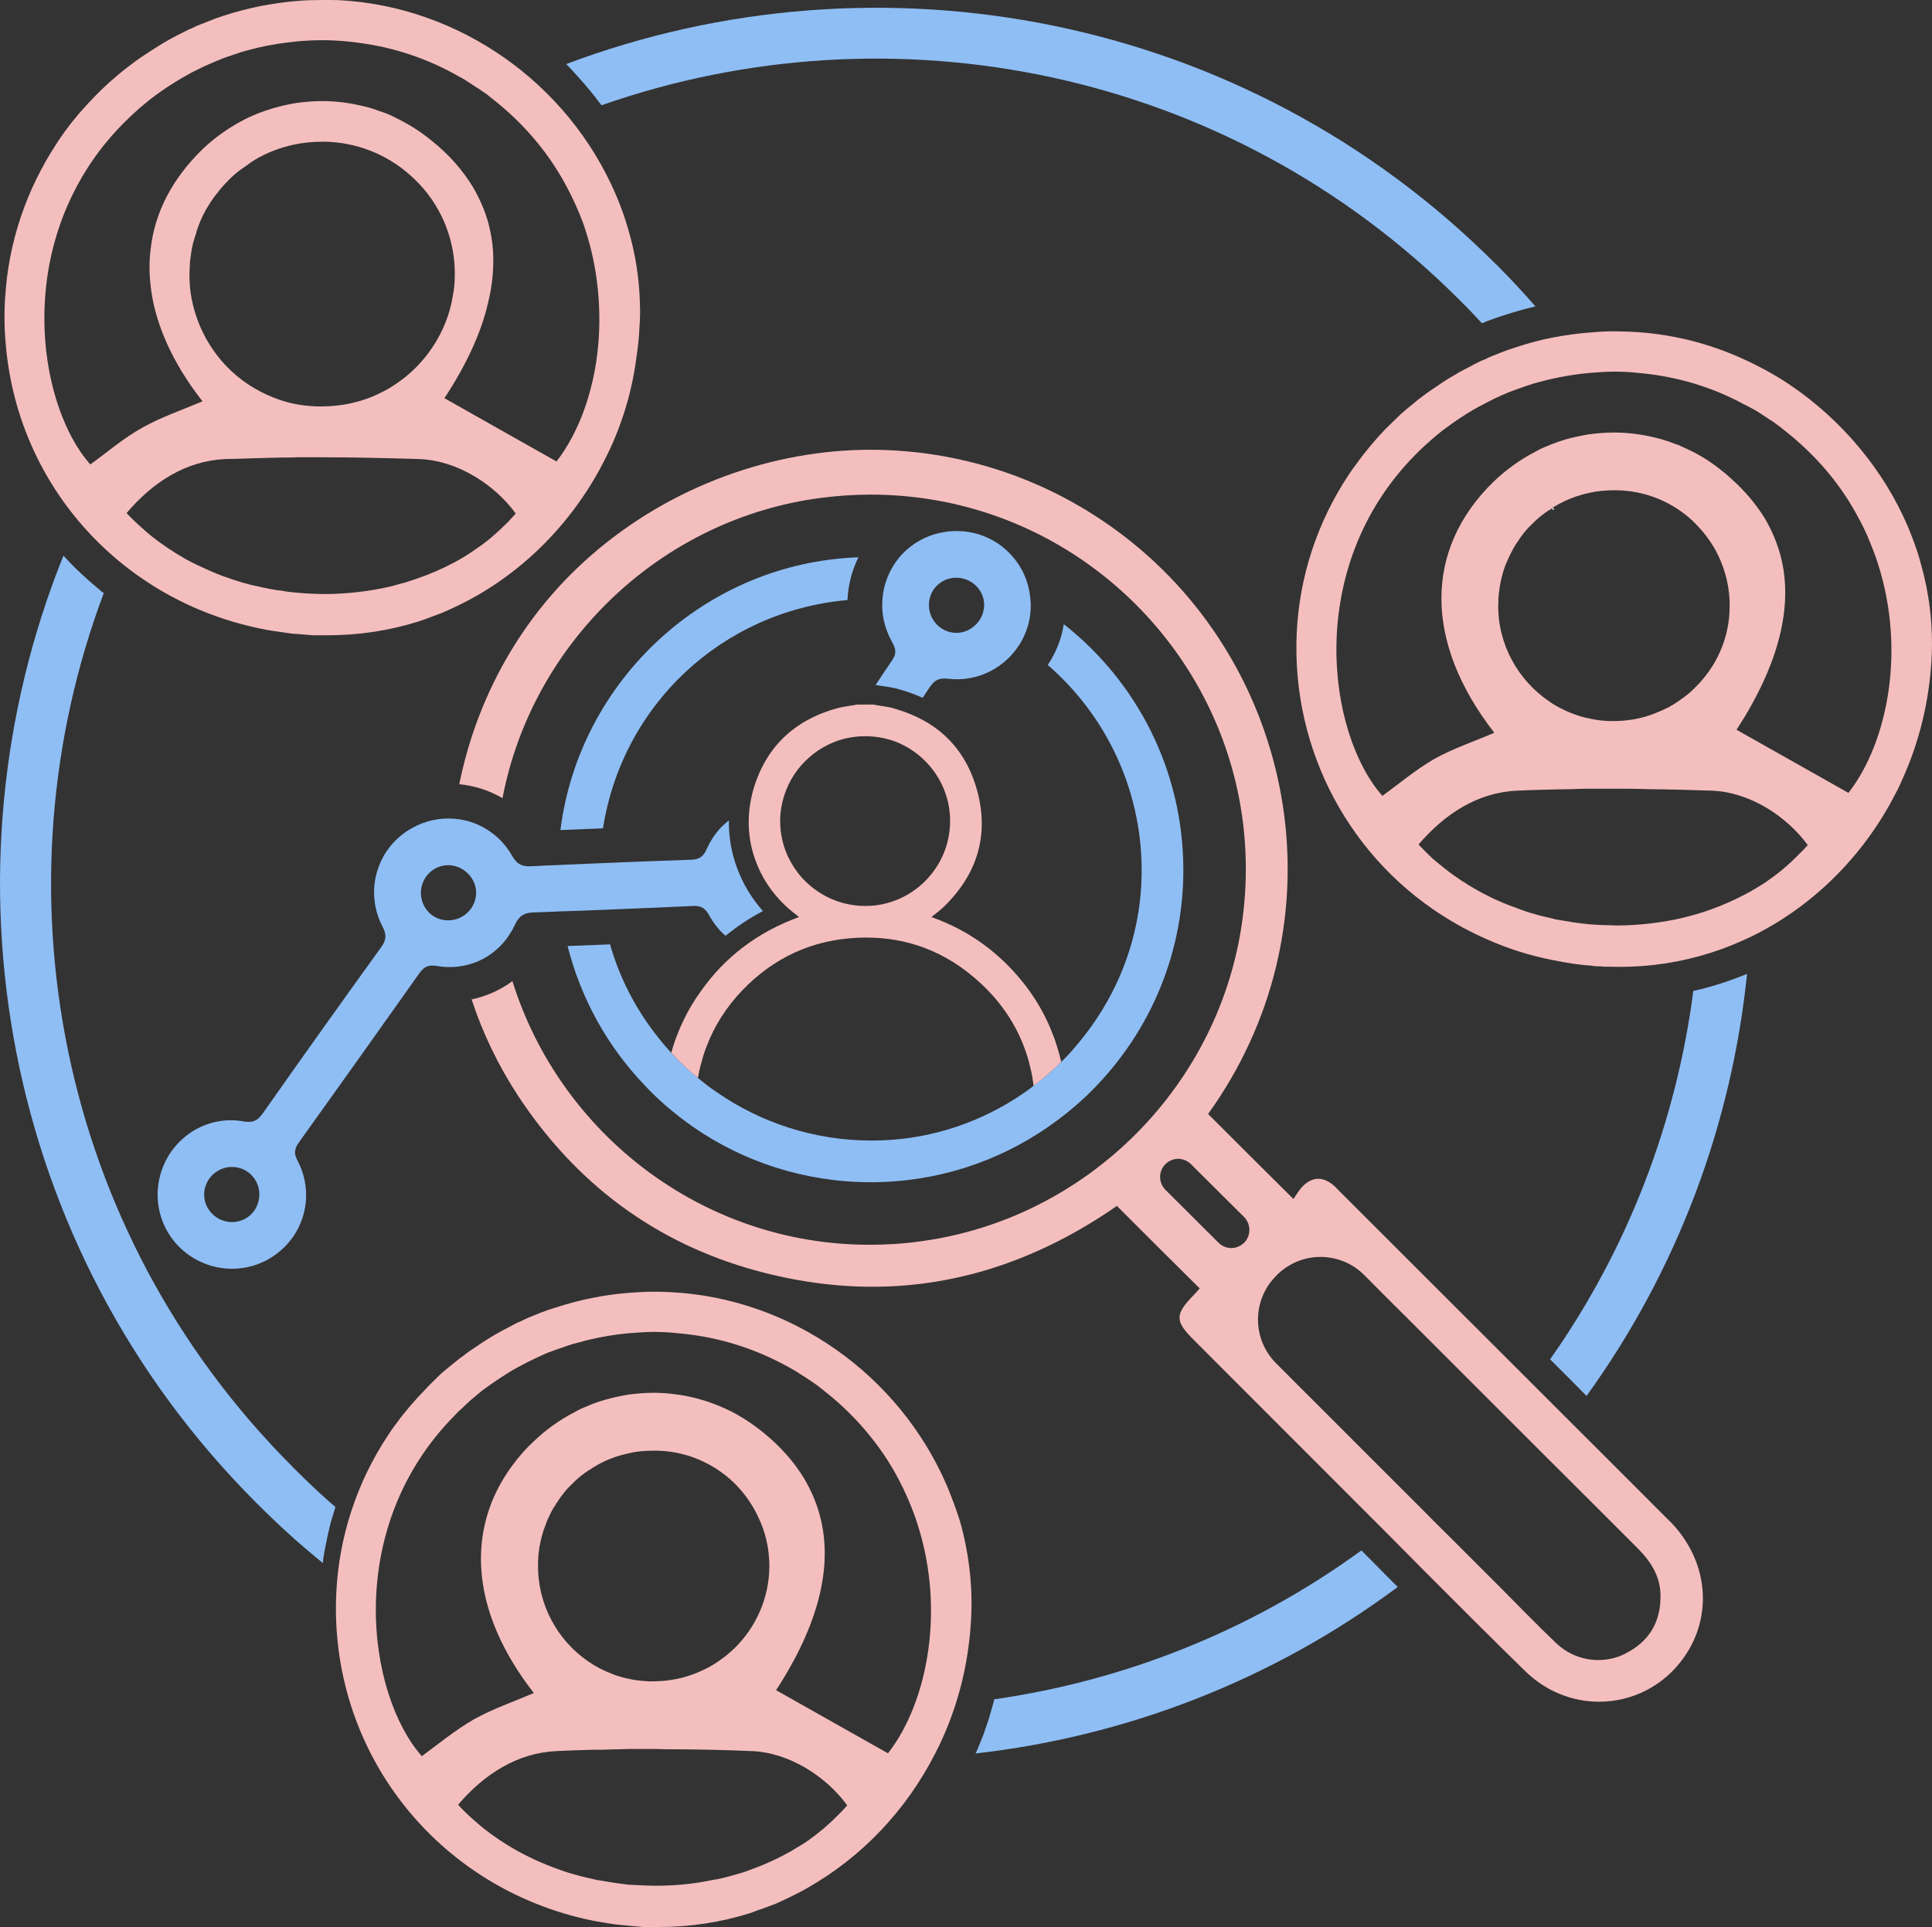 <?xml version="1.0" encoding="UTF-8"?>
<svg id="Layer_2" data-name="Layer 2" xmlns="http://www.w3.org/2000/svg" viewBox="0 0 128.8 128.5">
  <rect x="0" y="0" width="128.8" height="128.5" fill="#333333" stroke="none"/>
  <defs>
    <style>
      .cls-1 {
        fill: #fff;
      }

      .cls-2 {
        fill: #f5bebe;
      }

      .cls-3 {
        fill: #8fbef5;
      }
    </style>
  </defs>
  <g id="Layer_1-2" data-name="Layer 1">
    <g>
      <g>
        <g>
          <path class="cls-2" d="M42.66,20.24c-.04-1.7-.31-3.38-.79-4.99h0c-.22-.76-.49-1.52-.83-2.31C37.83,5.5,30.59.43,22.6.01c-.37-.01-.71-.01-1.07-.01-.55,0-1.11.01-1.66.06-.82.06-1.67.19-2.49.34-.84.18-1.63.37-2.41.63l-.13.04c-.25.09-.54.18-.79.29l-.21.08c-.16.06-.33.14-.51.2l-.25.1c-.16.08-.31.17-.46.21-.27.14-.57.29-.87.44-.28.14-.57.31-.85.47-.42.26-.85.53-1.27.81-.42.27-.82.57-1.19.86-.42.32-.79.65-1.15.96-.36.33-.72.67-1.06,1.03-.7.72-1.35,1.48-1.91,2.25-.2.29-.38.53-.54.79C1.75,12.65.57,16.16.35,19.77c-.02.12-.02.18-.02.24-.06,1.12-.03,2.17.08,3.24.91,9.27,7.73,16.78,16.98,18.67.48.11.94.17,1.45.24.36.06.72.11,1.06.12l.96.08h.32c.21,0,.45,0,.66,0,2.08,0,4.11-.31,6.06-.92.25-.09.54-.18.81-.29.3-.12.61-.22.91-.35.3-.14.61-.27.89-.41,4.12-1.98,7.57-5.39,9.72-9.57.15-.29.3-.59.45-.91.91-1.98,1.51-4.09,1.77-6.25.09-.57.15-1.15.18-1.85.05-.58.05-1.11.03-1.58ZM34.08,34.57c-.09.12-.19.22-.3.32-.63.63-1.28,1.2-2.01,1.69-.24.17-.48.33-.73.49-.24.15-.51.3-.77.44-.77.41-1.59.77-2.44,1.06-.29.1-.56.19-.85.28-.29.07-.59.16-.87.24-1.46.34-2.99.52-4.51.52-.15,0-.33-.01-.48-.01-.44-.02-.88-.03-1.31-.08-.39-.03-.76-.07-1.12-.15-.09,0-.19,0-.28-.03-.27-.04-.54-.09-.81-.15-.15-.03-.31-.06-.45-.1-.32-.06-.65-.15-.98-.24-.43-.13-.87-.28-1.3-.43-.57-.21-1.13-.47-1.67-.72-.28-.13-.55-.27-.82-.42-.79-.45-1.55-.95-2.27-1.52-.24-.19-.46-.39-.69-.6-.34-.3-.67-.61-.98-.95,1.74-2.05,3.92-3.47,6.56-3.6.74-.01,1.44-.04,2.15-.06.53-.01,1.03-.03,1.54-.04.37,0,.73,0,1.12-.02h1.37c2.27,0,4.54.05,6.81.12,2.52.11,4.99,1.7,6.39,3.63-.09.12-.2.22-.3.33ZM12.71,19.54c-.06-.47-.08-.89-.08-1.33l.02-.39c0-.37.06-.67.1-.99.06-.43.18-.88.33-1.28.01-.09.06-.25.12-.4.16-.45.34-.82.52-1.15.08-.14.17-.27.25-.41.02-.04.09-.14.15-.23.18-.27.38-.51.57-.75.42-.49.85-.93,1.33-1.28l.72-.51c.09-.06.18-.11.26-.17.72-.43,1.6-.79,2.56-1,.59-.13,1.25-.2,1.95-.2h.11c2.1.03,4.1.8,5.68,2.19.91.79,1.63,1.73,2.14,2.78.19.38.36.82.51,1.31.26.86.38,1.75.37,2.61,0,.51-.05.99-.14,1.43-.28,1.75-1.17,3.47-2.5,4.78-.2.19-.41.39-.63.57-.51.4-.97.71-1.43.95-.23.11-.48.24-.73.35-1.11.46-2.26.68-3.48.68h-.29c-.65-.03-1.13-.09-1.58-.19-.43-.09-.88-.23-1.3-.4-.59-.23-1.19-.54-1.74-.91-2.05-1.38-3.42-3.59-3.79-6.06ZM39.93,22.33c-.18,3.4-1.27,6.44-2.83,8.44-2.51-1.41-4.99-2.82-7.47-4.22,1.47-2.24,2.45-4.36,2.91-6.37.29-1.18.39-2.33.33-3.42-.04-.64-.15-1.25-.3-1.84-.22-.83-.58-1.65-1.03-2.43-.68-1.12-1.59-2.18-2.79-3.13-.66-.54-1.37-1-2.12-1.38-.28-.15-.58-.3-.89-.42-.15-.06-.3-.1-.47-.16-.44-.18-.92-.3-1.4-.4-.79-.17-1.6-.26-2.4-.26-.57,0-1.11.05-1.66.12-.54.08-1.06.2-1.57.35-.35.1-.71.22-1.04.35-.02.02-.03.02-.05.02-.32.13-.65.28-.97.45-.98.52-1.92,1.18-2.74,1.98-1.97,1.94-3.11,4.15-3.39,6.54-.15,1.1-.09,2.25.13,3.43.44,2.21,1.54,4.51,3.32,6.78-1.36.58-2.73,1.04-4,1.75-1.23.68-2.32,1.62-3.48,2.46-1.67-1.88-2.91-5.24-3.05-9.03-.04-1.2.02-2.42.21-3.67.54-3.48,2.08-7.06,5.06-10.06.35-.35.7-.68,1.05-.99.25-.21.49-.4.74-.61.87-.67,1.78-1.25,2.72-1.76.28-.14.57-.29.84-.42.27-.12.55-.24.83-.36.36-.15.7-.28,1.08-.4.34-.12.7-.24,1.07-.33.2-.06.39-.1.58-.15.88-.21,1.77-.34,2.66-.43.55-.05,1.11-.08,1.66-.08s1.1.03,1.65.08c.29.03.56.06.83.1,2.31.3,4.58,1.05,6.68,2.26.26.13.49.28.73.44.12.08.24.15.36.24.26.15.48.32.72.48.46.36.91.72,1.36,1.12,1.73,1.55,3.04,3.27,4,5.09.43.81.79,1.61,1.09,2.43.43,1.24.73,2.5.89,3.73.17,1.26.21,2.48.15,3.68Z"/>
          <g>
            <g>
              <g>
                <path class="cls-1" d="M103.29,33.99v.02s.05-.04.08-.06c-.03.01-.06.03-.08.04Z"/>
                <path class="cls-1" d="M103.46,33.89c-.06.04-.12.07-.16.12h0s.1-.07.16-.12Z"/>
              </g>
              <g>
                <path class="cls-1" d="M103.29,33.99v.02s.05-.04.08-.06c-.03.01-.06.03-.08.04ZM103.52,33.84s-.05.03-.06.05l.06.1h.1l-.1-.15ZM103.29,33.99v.02s.05-.04.08-.06c-.03.01-.06.03-.08.04ZM103.52,33.84s-.05.03-.06.05l.06.1h.1l-.1-.15ZM103.29,33.99v.02s.05-.04.08-.06c-.03.01-.06.03-.08.04ZM103.52,33.84s-.05.03-.06.05l.06.1h.1l-.1-.15ZM103.29,33.99v.02s.05-.04.08-.06c-.03.01-.06.03-.08.04ZM103.52,33.84s-.05.03-.06.05l.06.1h.1l-.1-.15ZM103.29,33.99v.02s.05-.04.08-.06c-.03.01-.06.03-.08.04ZM103.52,33.84s-.05.03-.06.05l.06.1h.1l-.1-.15ZM103.29,33.99v.02s.05-.04.08-.06c-.03.01-.06.03-.08.04ZM103.52,33.84s-.05.03-.06.05l.06.1h.1l-.1-.15ZM103.29,33.99v.02s.05-.04.08-.06c-.03.01-.06.03-.08.04ZM103.52,33.84s-.05.03-.06.05l.06.1h.1l-.1-.15ZM103.52,33.84s-.05.03-.06.05l.06.1h.1l-.1-.15ZM103.29,33.99v.02s.05-.04.08-.06c-.03.01-.06.03-.08.04ZM103.29,33.99v.02s.05-.04.08-.06c-.03.01-.06.03-.08.04ZM103.52,33.84s-.05.03-.06.05l.06.1h.1l-.1-.15ZM103.52,33.84s-.05.03-.06.05l.06.1h.1l-.1-.15ZM103.29,33.99v.02s.05-.04.08-.06c-.03.01-.06.03-.08.04ZM103.52,33.84s-.05.03-.06.05l.06.1h.1l-.1-.15ZM103.29,33.99v.02s.05-.04.08-.06c-.03.01-.06.03-.08.04ZM103.29,33.99v.02s.05-.04.08-.06c-.03.01-.06.03-.08.04ZM103.52,33.84s-.05.03-.06.05l.06.1h.1l-.1-.15ZM103.52,33.84s-.05.03-.06.05l.06.1h.1l-.1-.15ZM103.29,33.99v.02s.05-.04.08-.06c-.03.01-.06.03-.08.04ZM103.29,33.99v.02s.05-.04.08-.06c-.03.01-.06.03-.08.04ZM103.52,33.84s-.05.03-.06.05l.06.1h.1l-.1-.15ZM103.29,33.99v.02s.05-.04.08-.06c-.03.01-.06.03-.08.04ZM103.52,33.84s-.05.03-.06.05l.06.1h.1l-.1-.15ZM103.29,33.99v.02s.05-.04.08-.06c-.03.01-.06.03-.08.04ZM103.52,33.84s-.05.03-.06.05l.06.1h.1l-.1-.15ZM103.29,33.99v.02s.05-.04.08-.06c-.03.01-.06.03-.08.04ZM103.52,33.84s-.05.03-.06.05l.06.1h.1l-.1-.15ZM103.29,33.99v.02s.05-.04.08-.06c-.03.01-.06.03-.08.04ZM103.52,33.84s-.05.03-.06.05l.06.1h.1l-.1-.15ZM103.29,33.99v.02s.05-.04.08-.06c-.03.01-.06.03-.08.04ZM103.52,33.84s-.05.03-.06.05l.06.1h.1l-.1-.15Z"/>
                <path class="cls-2" d="M127.99,37.36v-.03c-.22-.74-.49-1.49-.83-2.29-1.6-3.72-4.39-7.06-7.85-9.39-.93-.63-1.97-1.2-3.11-1.72-2.4-1.09-4.91-1.69-7.48-1.81-.32,0-.7-.03-1.07-.03-.54,0-1.09.03-1.63.08-.85.06-1.68.18-2.52.34-.78.15-1.57.36-2.39.63-.33.1-.62.21-.95.33-.3.12-.61.24-.93.37-.12.08-.3.15-.51.23-.22.11-.53.26-.83.43-.3.15-.6.31-.87.48-.42.23-.83.5-1.25.79-.42.27-.82.56-1.21.86-.37.32-.78.63-1.15.96-.33.33-.7.67-1.06,1.03-.67.71-1.33,1.48-1.89,2.27-.21.27-.39.53-.57.8-2.06,3.12-3.26,6.73-3.44,10.48-.38,7.85,3.57,15.24,10.3,19.24,1,.6,2.08,1.12,3.21,1.57,1.15.46,2.36.8,3.56,1.04.44.09.91.17,1.37.24l.13.02c.35.04.68.09,1.02.1l.31.05c.2,0,.39,0,.6.03h.3s.73.01.73.01c2.06,0,4.09-.31,6.04-.93.26-.08.54-.19.82-.28.29-.12.6-.22.9-.36.33-.13.61-.27.93-.41,4.12-1.99,7.55-5.38,9.68-9.54l.17-.32c.09-.19.19-.4.28-.61,1.16-2.55,1.82-5.28,1.97-8.1.12-2.23-.15-4.42-.78-6.56ZM120.22,56.68c-.11.1-.21.21-.32.31-.61.63-1.28,1.2-2,1.7-.23.17-.49.33-.74.48-.24.15-.51.3-.75.43-.79.42-1.61.78-2.45,1.08-.28.1-.56.19-.85.27-.3.09-.58.16-.88.24-1.46.34-2.97.52-4.49.52-.16,0-.33-.02-.49-.02-.44,0-.88-.03-1.32-.06-.37-.04-.74-.09-1.12-.14-.09-.02-.17-.03-.26-.05-.27-.04-.56-.09-.82-.13-.15-.05-.3-.08-.44-.11-.18-.04-.34-.09-.51-.12-.16-.04-.31-.09-.47-.13-.45-.12-.87-.27-1.3-.44-.58-.2-1.14-.44-1.69-.71-.03-.02-.06-.03-.09-.05-.24-.12-.49-.24-.71-.37-.8-.45-1.56-.95-2.27-1.52-.24-.2-.48-.39-.71-.58-.34-.32-.65-.63-.97-.97,1.74-2.03,3.92-3.47,6.57-3.59.72-.03,1.43-.06,2.15-.07.51-.02,1.02-.02,1.52-.03.3-.02.59-.02.87-.03h1.63c.85,0,1.71,0,2.56.03,1.42.01,2.84.06,4.24.1,2.53.09,4.99,1.69,6.41,3.63-.11.12-.21.21-.3.33ZM99.89,40.32c0-.15,0-.28,0-.4.02-.26.06-.53.09-.78.08-.51.21-1,.39-1.48.14-.34.3-.68.48-1.01.06-.11.12-.21.18-.32.06-.09.1-.16.16-.22.14-.24.3-.46.48-.67.16-.2.33-.36.49-.52.35-.35.72-.66,1.12-.91v-.02s.05-.03.08-.04c.03-.02.06-.04.09-.06.01-.02.04-.03.06-.05.04-.01.09-.04.12-.06.7-.43,1.47-.73,2.29-.91.56-.13,1.12-.18,1.71-.18h.1c1.9.02,3.63.73,4.96,1.9.56.51,1.06,1.09,1.46,1.73.15.22.27.46.4.72.49,1.03.78,2.19.76,3.4,0,2.1-.89,4.03-2.3,5.4-.18.18-.35.35-.55.5-.39.31-.8.59-1.24.83-.22.11-.45.21-.68.31-.54.23-1.12.41-1.72.5-.43.07-.85.1-1.28.1h-.3c-.47-.03-.88-.07-1.32-.18-.37-.07-.76-.19-1.12-.33-.53-.21-1.06-.47-1.52-.8-2.07-1.41-3.43-3.79-3.4-6.45ZM123.23,52.87c-2.52-1.42-5-2.82-7.46-4.21,2.82-4.34,3.82-8.27,2.93-11.62-.17-.62-.39-1.21-.68-1.8-.1-.2-.23-.43-.35-.65-.59-.96-1.35-1.87-2.29-2.7-.16-.15-.31-.29-.49-.42-.66-.55-1.37-1.02-2.12-1.39-.3-.15-.6-.28-.91-.42-.15-.04-.3-.1-.45-.16-.46-.17-.94-.3-1.42-.4-.79-.17-1.59-.26-2.4-.26-.55,0-1.1.05-1.66.12-.52.09-1.06.2-1.56.34-.36.11-.7.23-1.03.36-.02.02-.05.02-.05.03-.34.12-.66.27-.97.45-.98.51-1.92,1.18-2.76,1.99-4.63,4.52-4.63,10.7.06,16.73-1.34.58-2.73,1.04-3.99,1.74-1.23.71-2.32,1.63-3.47,2.47-3.65-4.12-5.26-15.23,2.22-22.77.33-.34.69-.67,1.05-.98.23-.21.47-.4.73-.61.88-.66,1.77-1.26,2.73-1.75.27-.15.55-.28.82-.42.28-.13.55-.25.84-.37.35-.13.71-.27,1.07-.39.36-.13.72-.24,1.09-.33.19-.06.39-.1.58-.15.87-.2,1.75-.35,2.64-.43.56-.04,1.12-.09,1.68-.09s1.1.03,1.64.09c.28.02.55.06.82.09,2.13.28,4.25.94,6.19,2,.18.08.33.17.49.25.27.14.51.29.75.45.12.08.23.15.36.24.24.15.48.31.7.48.29.22.57.45.84.67.18.15.36.3.52.45,1.75,1.55,3.06,3.28,4.01,5.09.44.8.78,1.63,1.08,2.45,2.15,6.03.87,12.43-1.78,15.83Z"/>
              </g>
              <g>
                <path class="cls-1" d="M103.29,33.99v.02s.05-.04.08-.06c-.03.01-.06.03-.08.04ZM103.29,33.99v.02s.05-.04.08-.06c-.03.01-.06.03-.08.04ZM103.29,33.99v.02s.05-.04.08-.06c-.03.01-.06.03-.08.04Z"/>
                <path class="cls-1" d="M103.46,33.89c-.06.04-.12.07-.16.12h0s.1-.07.16-.12Z"/>
              </g>
            </g>
            <g>
              <g>
                <path class="cls-1" d="M39.24,98.02v.02s.06-.05.09-.06c-.03.01-.06.03-.09.04Z"/>
                <path class="cls-1" d="M39.44,97.92c-.07.04-.13.07-.19.12h0c.06-.04.13-.07.19-.12Z"/>
              </g>
              <g>
                <path class="cls-1" d="M39.24,98.02v.02s.06-.05.09-.06c-.03.01-.06.03-.09.04ZM39.24,98.02v.02s.06-.05.09-.06c-.03.01-.06.03-.09.04ZM39.24,98.02v.02s.06-.05.09-.06c-.03.01-.06.03-.09.04ZM39.24,98.02v.02s.06-.05.09-.06c-.03.01-.06.03-.09.04ZM39.24,98.02v.02s.06-.05.09-.06c-.03.01-.06.03-.09.04ZM39.24,98.02v.02s.06-.05.09-.06c-.03.01-.06.03-.09.04ZM39.24,98.02v.02s.06-.05.09-.06c-.03.01-.06.03-.09.04ZM39.24,98.02v.02s.06-.05.09-.06c-.03.01-.06.03-.09.04ZM39.24,98.02v.02s.06-.05.09-.06c-.03.01-.06.03-.09.04ZM39.24,98.02v.02s.06-.05.09-.06c-.03.01-.06.03-.09.04ZM39.24,98.02v.02s.06-.05.09-.06c-.03.01-.06.03-.09.04ZM39.24,98.02v.02s.06-.05.09-.06c-.03.01-.06.03-.09.04ZM39.24,98.02v.02s.06-.05.09-.06c-.03.01-.06.03-.09.04ZM39.24,98.02v.02s.06-.05.09-.06c-.03.01-.06.03-.09.04ZM39.24,98.02v.02s.06-.05.09-.06c-.03.01-.06.03-.09.04ZM39.24,98.02v.02s.06-.05.09-.06c-.03.01-.06.03-.09.04ZM39.24,98.02v.02s.06-.05.09-.06c-.03.01-.06.03-.09.04ZM39.24,98.02v.02s.06-.05.09-.06c-.03.01-.06.03-.09.04ZM39.24,98.02v.02s.06-.05.09-.06c-.03.01-.06.03-.09.04ZM39.24,98.02v.02s.06-.05.09-.06c-.03.01-.06.03-.09.04ZM39.24,98.02v.02s.06-.05.09-.06c-.03.01-.06.03-.09.04ZM39.24,98.02v.02s.06-.05.09-.06c-.03.01-.06.03-.09.04ZM39.24,98.02v.02s.06-.05.09-.06c-.03.01-.06.03-.09.04ZM39.24,98.02v.02s.06-.05.09-.06c-.03.01-.06.03-.09.04ZM39.24,98.02v.02s.06-.05.09-.06c-.03.01-.06.03-.09.04ZM39.24,98.02v.02s.06-.05.09-.06c-.03.01-.06.03-.09.04ZM39.24,98.02v.02s.06-.05.09-.06c-.03.01-.06.03-.09.04ZM39.24,98.02v.02s.06-.05.09-.06c-.03.01-.06.03-.09.04ZM39.24,98.02v.02s.06-.05.09-.06c-.03.01-.06.03-.09.04ZM39.24,98.02v.02s.06-.05.09-.06c-.03.01-.06.03-.09.04ZM39.24,98.02v.02s.06-.05.09-.06c-.03.01-.06.03-.09.04ZM39.24,98.02v.02s.06-.05.09-.06c-.03.01-.06.03-.09.04ZM39.24,98.02v.02s.06-.05.09-.06c-.03.01-.06.03-.09.04ZM39.24,98.02v.02s.06-.05.09-.06c-.03.01-.06.03-.09.04ZM39.24,98.02v.02s.06-.05.09-.06c-.03.01-.06.03-.09.04ZM39.24,98.02v.02s.06-.05.09-.06c-.03.01-.06.03-.09.04ZM39.24,98.02v.02s.06-.05.09-.06c-.03.01-.06.03-.09.04ZM39.24,98.02v.02s.06-.05.09-.06c-.03.01-.06.03-.09.04ZM39.24,98.02v.02s.06-.05.09-.06c-.03.01-.06.03-.09.04ZM39.24,98.02v.02s.06-.05.09-.06c-.03.01-.06.03-.09.04ZM39.24,98.02v.02s.06-.05.09-.06c-.03.01-.06.03-.09.04Z"/>
                <path class="cls-2" d="M63.98,101.38c-.24-.77-.53-1.53-.85-2.31-3.2-7.43-10.42-12.51-18.42-12.91-.35-.02-.72-.03-1.09-.03-.54,0-1.09.03-1.63.07-.81.06-1.66.17-2.52.35-.79.15-1.6.37-2.38.62-.35.11-.65.21-.97.33-.3.12-.61.24-.92.37-.12.06-.3.14-.48.23-.25.1-.52.24-.79.39-.37.19-.66.35-.96.52-.4.24-.83.51-1.23.79-.3.19-.59.39-.86.61-.16.11-.25.17-.35.26-.38.31-.78.62-1.15.95-.33.33-.7.66-1.03,1.03-.7.72-1.36,1.48-1.93,2.27-.22.28-.39.54-.57.81-2.06,3.12-3.25,6.73-3.43,10.47-.51,10.53,6.66,19.72,17.06,21.86.48.1.99.16,1.48.25.33.04.69.07,1.04.1l.3.03c.2.02.41.03.61.05h.32s.7,0,.7,0c2.09,0,4.12-.31,6.06-.92.16-.06.34-.12.54-.2l.27-.09c.31-.11.62-.23.94-.35.29-.14.58-.27.88-.41.41-.21.82-.4,1.22-.64,3.63-2.07,6.55-5.15,8.48-8.91.16-.31.31-.61.45-.92,1.16-2.53,1.82-5.26,1.97-8.11.12-2.21-.15-4.42-.76-6.57ZM56.18,120.71c-.1.11-.19.21-.31.32-.61.62-1.28,1.19-2,1.7-.24.16-.49.33-.75.47-.23.15-.49.3-.76.44-.37.19-.74.39-1.13.55-.42.19-.85.36-1.3.52-.28.11-.57.2-.85.27-.3.09-.58.17-.88.24-.22.06-.45.1-.67.13-1.26.27-2.54.39-3.82.39-.17,0-.33-.01-.48-.01-.45-.02-.9-.03-1.33-.06-.37-.05-.75-.09-1.1-.15-.11-.02-.2-.03-.29-.05-.27-.04-.55-.09-.8-.13-.17-.05-.32-.08-.47-.11-.33-.07-.65-.16-.97-.25-.45-.12-.88-.27-1.3-.43-.56-.21-1.13-.45-1.68-.72-.27-.13-.54-.27-.81-.42-.79-.44-1.55-.95-2.27-1.52-.24-.19-.46-.39-.68-.58-.35-.31-.68-.63-.99-.97,1.73-2.03,3.93-3.46,6.57-3.58.71-.03,1.43-.06,2.13-.08.32-.01.63-.01.94-.01.2,0,.41-.02.62-.02.35-.01.73-.01,1.1-.03h1.37c.38,0,.72,0,1.09.02,1.9,0,3.82.04,5.73.12,2.51.09,4.98,1.68,6.39,3.62-.09.12-.19.21-.3.33ZM35.87,104.35c0-.15,0-.28.01-.4,0-.25.05-.52.08-.78.09-.5.21-1,.4-1.46h0c.12-.36.29-.7.46-1.03.06-.1.12-.21.2-.31.04-.09.09-.17.15-.23.13-.23.31-.46.48-.67.14-.18.29-.33.46-.49.34-.36.72-.67,1.13-.94v-.02s.06-.03.09-.04c.03-.02.07-.04.11-.06,0-.01.01-.01.03-.01.04-.05.09-.08.13-.09.7-.44,1.48-.74,2.3-.91.55-.14,1.12-.18,1.7-.18h.11c1.88.01,3.62.73,4.95,1.89.78.69,1.4,1.52,1.85,2.45.51,1.03.79,2.19.78,3.4-.02,2.11-.9,4.03-2.3,5.41-.18.17-.36.34-.55.49-.39.31-.81.6-1.24.83-.22.11-.45.21-.69.32-.92.39-1.92.59-3,.59h-.28c-.46-.03-.9-.07-1.33-.17-.3-.06-.6-.15-.88-.24-.08-.03-.16-.06-.22-.09-.56-.21-1.08-.48-1.56-.81-2.06-1.4-3.4-3.79-3.37-6.45ZM59.2,116.91c-2.52-1.42-4.99-2.82-7.46-4.21,2.83-4.35,3.82-8.27,2.92-11.63-.22-.85-.57-1.66-1.03-2.45-.67-1.12-1.6-2.18-2.77-3.12-.68-.55-1.38-1.01-2.12-1.39-.3-.15-.6-.28-.91-.41-.15-.05-.3-.11-.45-.17-.46-.16-.94-.3-1.41-.4-.8-.17-1.61-.26-2.41-.26-.56,0-1.11.05-1.66.12-.52.09-1.06.2-1.57.35-.36.1-.7.22-1.04.36,0,.01-.03.01-.05.03-.33.12-.64.26-.95.44-.99.51-1.93,1.18-2.76,1.99-.23.21-.44.43-.65.66-1.13,1.28-1.92,2.65-2.37,4.12-1.13,3.68-.12,7.85,3.08,11.95-1.35.58-2.73,1.05-3.99,1.75-1.22.7-2.33,1.62-3.48,2.46-3.64-4.12-5.27-15.22,2.23-22.76.13-.15.28-.3.44-.42.2-.21.41-.39.6-.57.24-.21.49-.4.73-.61.57-.42,1.15-.82,1.73-1.18.33-.21.66-.39,1-.57.27-.15.56-.28.83-.41.28-.14.55-.26.83-.38.36-.13.72-.27,1.08-.38.35-.14.71-.24,1.09-.33.19-.06.38-.11.56-.15.88-.21,1.76-.36,2.66-.44.57-.04,1.12-.09,1.67-.09s1.11.03,1.64.09c.29.02.56.06.82.09,2.33.3,4.6,1.06,6.71,2.26.25.13.47.28.73.45.12.07.24.15.36.23.24.15.47.32.7.48.46.36.92.73,1.36,1.12,1.73,1.55,3.06,3.29,4.01,5.09.42.81.79,1.63,1.08,2.45,2.15,6.03.88,12.43-1.78,15.84Z"/>
              </g>
              <g>
                <path class="cls-1" d="M39.24,98.02v.02s.06-.05.09-.06c-.03.01-.06.03-.09.04ZM39.24,98.02v.02s.06-.05.09-.06c-.03.01-.06.03-.09.04ZM39.24,98.02v.02s.06-.05.09-.06c-.03.01-.06.03-.09.04Z"/>
                <path class="cls-1" d="M39.44,97.92c-.07.04-.13.07-.19.12h0c.06-.04.13-.07.19-.12Z"/>
              </g>
            </g>
          </g>
        </g>
        <path class="cls-3" d="M93.1,105.74s.05.05.08.08c-8.42,6.27-18.17,9.97-28.14,11.1.1-.21.19-.42.28-.66.14-.33.27-.65.38-1,.18-.49.33-1,.46-1.48.04-.15.09-.31.12-.47,8.69-1.25,17.11-4.56,24.48-9.93.78.79,1.56,1.57,2.34,2.36Z"/>
        <path class="cls-3" d="M116.47,64.94c-1.02,9.95-4.59,19.68-10.7,28.14-.8-.82-1.62-1.63-2.43-2.44,5.24-7.44,8.42-15.89,9.55-24.57.13-.02.29-.05.41-.09,1.06-.26,2.12-.61,3.17-1.04Z"/>
        <path class="cls-3" d="M19.49,97.8c.64.64,1.29,1.27,1.94,1.86.31.29.62.56.94.83-.02.02-.02.04-.03.07-.1.33-.2.67-.3.99-.13.53-.24,1.02-.34,1.54-.08.38-.14.75-.18,1.13-.35-.29-.7-.57-1.02-.85-1.18-.99-2.31-2.06-3.42-3.17C.04,83.16-4.26,58.11,4.23,37.05c.74.82,1.53,1.55,2.39,2.26.09.09.19.17.3.23-7.36,19.58-3.16,42.52,12.58,58.26Z"/>
        <path class="cls-3" d="M99.7,17.58c.92.92,1.82,1.88,2.66,2.85-1.02.24-2.08.56-3.16.96-.14.05-.27.11-.4.17-.5-.54-1-1.07-1.51-1.57C81.85,4.55,59.45.23,40.1,7.02c-.06-.08-.13-.17-.2-.26-.38-.51-.79-1-1.31-1.58-.3-.34-.58-.64-.84-.91,20.81-7.83,45.23-3.41,61.95,13.32Z"/>
      </g>
      <g>
        <g>
          <path class="cls-3" d="M48.59,54.71c-.62.47-1.12,1.11-1.47,1.89-.26.59-.56.72-1.14.73-2,.07-3.99.14-5.99.23-.93.04-1.86.08-2.79.12-.58.02-1.17.05-1.76.08-.61.03-.95-.1-1.29-.68-.28-.49-.62-.92-1.02-1.27-.82-.73-1.83-1.15-2.89-1.22-.93-.07-1.9.13-2.78.63-2.33,1.3-3.21,4.2-1.94,6.6.29.57.2.91-.13,1.37-2.64,3.66-5.26,7.33-7.85,11.02-.36.51-.66.68-1.33.56-2.29-.4-4.5.91-5.35,3.05-.84,2.12-.14,4.53,1.71,5.85,1.86,1.32,4.35,1.23,6.09-.24,1.75-1.47,2.27-3.97,1.17-6.05-.29-.54-.16-.86.15-1.28,2.66-3.71,5.31-7.44,7.96-11.18.3-.42.56-.61,1.17-.51.58.1,1.15.1,1.7,0,1.05-.18,1.99-.7,2.71-1.51.32-.36.6-.78.82-1.26.28-.59.62-.78,1.24-.8.6-.02,1.2-.04,1.8-.07.93-.03,1.86-.06,2.78-.1,2.01-.08,4.03-.17,6.04-.26.57-.03.83.17,1.1.66.29.52.65.97,1.07,1.33.77-.63,1.6-1.18,2.49-1.65-1.49-1.69-2.3-3.83-2.27-6.04ZM15.47,81.49c-1.01,0-1.85-.82-1.86-1.82-.01-1.01.82-1.85,1.84-1.86,1.02,0,1.83.8,1.84,1.82,0,1.04-.79,1.85-1.82,1.86ZM30.26,61.33c-.13.03-.27.04-.41.04-1.02-.02-1.8-.83-1.79-1.87.02-1.02.85-1.83,1.87-1.81.04,0,.07,0,.11.01.94.08,1.73.92,1.7,1.87-.02.87-.66,1.59-1.48,1.76Z"/>
          <path class="cls-3" d="M68.7,40.09c-.06-1.22-.55-2.31-1.34-3.14-.88-.94-2.13-1.53-3.55-1.54-.32,0-.63.02-.93.08-1.23.21-2.26.86-2.98,1.74-.61.77-1,1.72-1.07,2.72-.08.92.11,1.88.61,2.8.24.45.39.76.04,1.27-.37.55-.75,1.11-1.11,1.66h.04c.13.02.25.04.37.06.31.04.66.09,1.01.18.61.16,1.19.37,1.72.61.15-.22.29-.43.43-.65.33-.51.64-.7,1.3-.62,1.98.23,3.8-.77,4.76-2.34.41-.67.67-1.45.71-2.28.01-.19.01-.37,0-.55ZM65.25,41.42c-.33.45-.86.77-1.45.78-1.01.02-1.85-.8-1.87-1.81v-.05c0-1.01.78-1.8,1.8-1.82,1.02,0,1.86.78,1.88,1.79,0,.41-.13.8-.36,1.11Z"/>
        </g>
        <g>
          <path class="cls-2" d="M111.28,101.4c-2.24-2.24-4.47-4.48-6.71-6.71l-2.43-2.43c-4.3-4.3-8.61-8.6-12.91-12.9-.1-.11-.2-.22-.31-.31-.34-.29-.69-.45-1.03-.45s-.67.15-.98.44c-.32.3-.53.7-.68.91-2.02-2-3.85-3.83-5.69-5.67,8.84-12.31,6.15-28.55-4.49-37.63-5.21-4.44-11.61-6.66-18.03-6.66s-13.3,2.37-18.68,7.1c-4.61,4.04-7.56,9.44-8.72,15.2,1.02.1,1.99.41,2.88.93,2-10.45,10.65-18.68,21.3-20.03,1.09-.14,2.18-.21,3.25-.21,1.36,0,2.7.11,4,.32,2.58.41,5.04,1.23,7.29,2.37,9.02,4.59,14.91,14.48,13.51,25.49-1.42,11.14-10.33,20.11-21.47,21.61-1.15.16-2.29.23-3.41.23-11.15,0-20.64-7.42-23.81-17.58-.8.6-1.73,1.01-2.72,1.22.74,2.25,1.78,4.42,3.12,6.46,3.84,5.81,9.09,9.76,15.8,11.61,2.66.73,5.26,1.09,7.8,1.09,5.76,0,11.2-1.85,16.3-5.39,1.84,1.84,3.64,3.64,5.52,5.5-.13.14-.24.28-.36.4-1.31,1.35-1.32,1.76,0,3.07,3.91,3.91,7.82,7.82,11.72,11.73l1.05,1.05c.8.81,1.61,1.62,2.41,2.43,2.28,2.29,4.56,4.57,6.87,6.83,1.41,1.38,3.18,2.05,4.93,2.05,2.17,0,4.31-1.02,5.68-2.98,1.97-2.82,1.58-6.51-.99-9.09ZM82.9,82.9h0c-.23.21-.52.32-.82.32s-.61-.12-.85-.36l-3.54-3.53c-.23-.24-.35-.54-.35-.85s.12-.62.35-.85c.24-.24.55-.36.85-.36s.62.12.85.35c1.17,1.17,2.35,2.34,3.55,3.53.48.49.47,1.28-.03,1.75ZM108.34,110.27c-.57.29-1.18.42-1.79.42-1.01,0-2.02-.38-2.8-1.12-1.26-1.2-2.47-2.45-3.69-3.68l-3.11-3.11c-.78-.77-1.59-1.58-2.41-2.41-2.13-2.12-4.35-4.35-6.32-6.32-1.17-1.16-2.24-2.24-3.15-3.15-1.61-1.61-1.6-4.22,0-5.82l.05-.06c.81-.8,1.86-1.21,2.91-1.21s2.11.4,2.91,1.2c.89.9,1.95,1.96,3.11,3.11,1.92,1.92,4.13,4.13,6.33,6.33.81.81,1.62,1.62,2.41,2.41,2.37,2.37,4.63,4.61,6.4,6.39.87.88,1.49,1.84,1.51,3.11.03,1.8-.77,3.12-2.37,3.91Z"/>
          <path class="cls-3" d="M57.23,37.16c-.45.9-.69,1.87-.73,2.85-8.4.75-15.02,7.02-16.3,15.22-.95.04-1.9.08-2.84.12,1.26-9.98,9.66-17.83,19.87-18.19Z"/>
          <g>
            <path class="cls-3" d="M78.89,58.03c0,5.91-2.49,11.25-6.46,15.04-.8.76-1.67,1.46-2.58,2.09-3.36,2.32-7.43,3.67-11.8,3.67s-8.47-1.35-11.83-3.68c-.59-.41-1.17-.86-1.72-1.33-.09-.07-.16-.14-.24-.21-.44-.39-.86-.79-1.25-1.21-2.47-2.57-4.27-5.76-5.17-9.32.96-.04,1.9-.07,2.83-.11.63,2.21,1.68,4.25,3.07,6.03.32.42.65.81,1.01,1.2.55.6,1.15,1.16,1.78,1.68.39.32.78.63,1.2.91,2.94,2.05,6.52,3.26,10.36,3.26h.06c3.49,0,6.75-1.03,9.52-2.78h0c.42-.27.84-.56,1.24-.87.65-.49,1.27-1.02,1.84-1.59.38-.37.74-.76,1.07-1.17,2.68-3.16,4.31-7.24,4.29-11.67-.02-5.44-2.45-10.33-6.26-13.63.55-.82.92-1.75,1.07-2.72,4.86,3.82,7.97,9.74,7.97,16.41Z"/>
            <path class="cls-2" d="M70.44,69.69c-.11-.36-.24-.71-.39-1.06-.67-1.63-1.67-3.08-2.98-4.38-1.37-1.35-2.97-2.36-4.78-3.03-.06-.02-.11-.04-.19-.08.26-.21.51-.39.74-.6,2.28-2.17,3.13-4.8,2.3-7.84-.67-2.44-2.16-4.12-4.35-5.04-.42-.18-.86-.33-1.33-.46-.41-.1-.84-.14-1.25-.22h-1.06c-.42.08-.84.12-1.25.22-2.92.78-4.86,2.6-5.69,5.49-.12.43-.2.87-.25,1.3-.13,1.15.01,2.29.39,3.34.4,1.13,1.07,2.17,1.98,3.03.24.23.49.44.76.64.05.04.1.08.17.15-1.37.5-2.62,1.17-3.72,2.01-1.06.8-2,1.78-2.8,2.91-.47.64-.86,1.31-1.19,2-.16.33-.31.68-.44,1.03-.14.36-.26.73-.36,1.1.55.6,1.15,1.16,1.78,1.68.06-.37.14-.74.25-1.1.09-.35.2-.7.34-1.04.51-1.35,1.3-2.59,2.38-3.72,2.09-2.17,4.65-3.35,7.65-3.49,2.86-.14,5.44.7,7.65,2.53,1.76,1.45,2.96,3.18,3.62,5.17.12.34.21.69.29,1.05.09.37.15.74.2,1.12.65-.49,1.27-1.02,1.84-1.59-.09-.38-.19-.75-.31-1.12ZM57.68,60.41c-.47,0-.93-.06-1.37-.17-1.12-.28-2.12-.9-2.88-1.75-.37-.42-.68-.9-.92-1.42-.32-.71-.5-1.5-.5-2.33,0-.33.03-.66.09-.97.37-2.07,1.86-3.75,3.81-4.4.56-.18,1.15-.28,1.77-.28.68,0,1.33.12,1.94.33,2.17.81,3.73,2.9,3.72,5.34-.01,3.12-2.55,5.65-5.66,5.65Z"/>
          </g>
        </g>
      </g>
    </g>
  </g>
</svg>